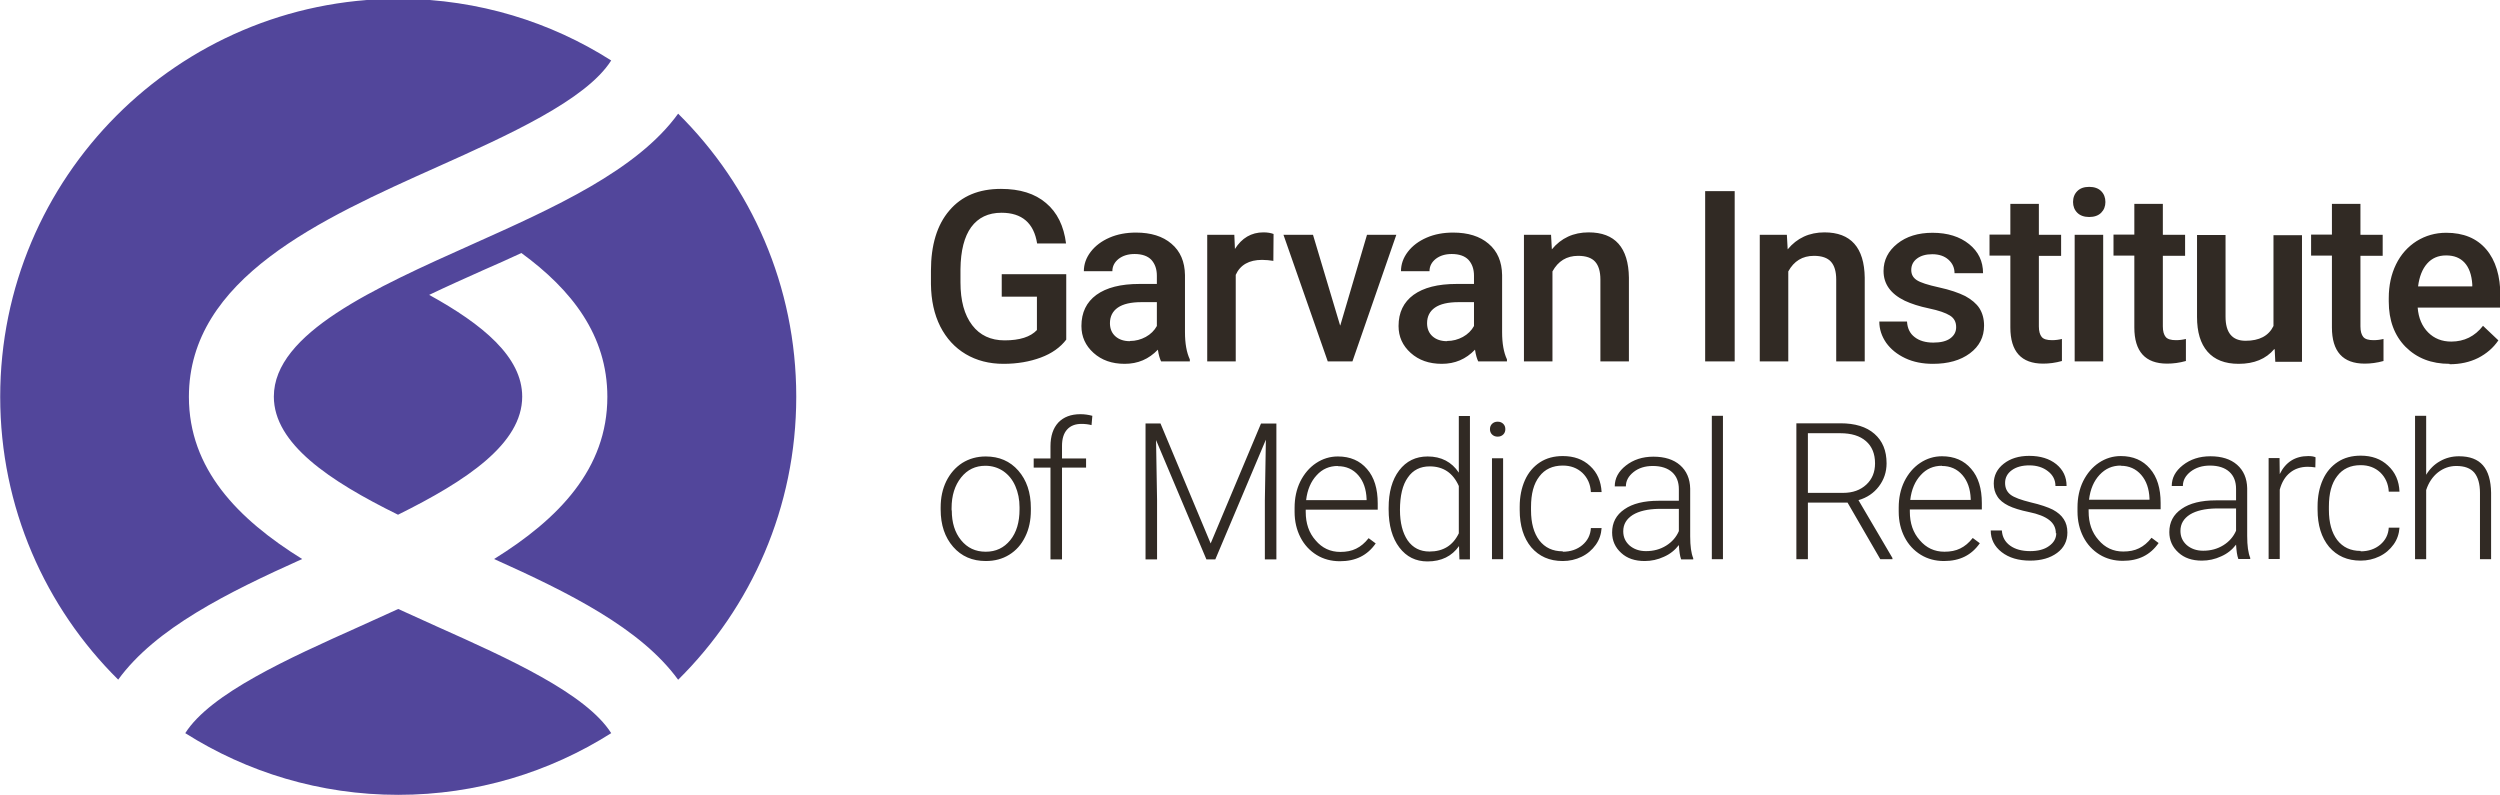 <?xml version="1.0" encoding="UTF-8"?>
<!DOCTYPE svg PUBLIC "-//W3C//DTD SVG 1.1//EN" "http://www.w3.org/Graphics/SVG/1.1/DTD/svg11.dtd">
<!-- Creator: CorelDRAW X6 -->
<svg xmlns="http://www.w3.org/2000/svg" xml:space="preserve" width="12.361in" height="3.931in" version="1.1" style="shape-rendering:geometricPrecision; text-rendering:geometricPrecision; image-rendering:optimizeQuality; fill-rule:evenodd; clip-rule:evenodd"
viewBox="0 0 12361 3931"
 xmlns:xlink="http://www.w3.org/1999/xlink">
 <defs>
  <style type="text/css">
   <![CDATA[
    .fil0 {fill:#312A24;fill-rule:nonzero}
    .fil1 {fill:#52469B;fill-rule:nonzero}
   ]]>
  </style>
 </defs>
 <g id="Layer_x0020_1">
  <path class="fil0" d="M11995 2349c18,-30 41,-53 70,-69 28,-16 59,-24 93,-24 54,0 93,15 119,45 26,30 39,75 40,136l0 328 -55 0 0 -328c0,-45 -10,-78 -28,-100 -19,-22 -48,-33 -89,-33 -34,0 -64,11 -91,32 -26,21 -46,50 -58,87l0 342 -55 0 0 -709 55 0 0 294zm-323 377c38,0 71,-11 97,-33 26,-22 40,-50 42,-84l53 0c-2,30 -11,58 -29,83 -18,25 -41,45 -70,59 -29,14 -60,21 -93,21 -66,0 -117,-23 -156,-68 -38,-46 -57,-107 -57,-184l0 -17c0,-49 9,-93 26,-131 17,-38 42,-67 74,-88 32,-21 70,-31 113,-31 55,0 100,16 135,49 36,33 55,76 57,129l-53 0c-2,-39 -17,-71 -42,-95 -26,-24 -58,-36 -97,-36 -50,0 -89,18 -116,54 -28,36 -41,86 -41,151l0 16c0,64 14,113 41,149 28,36 66,54 116,54zm-225 -415c-12,-2 -24,-3 -37,-3 -34,0 -64,10 -87,29 -24,19 -41,47 -51,84l0 343 -55 0 0 -499 54 0 1 79c29,-59 76,-89 141,-89 15,0 28,2 36,6l-1 50zm-553 412c37,0 70,-9 99,-27 29,-18 50,-42 63,-72l0 -110 -99 0c-55,1 -98,11 -129,30 -31,20 -47,46 -47,81 0,28 10,51 31,70 21,18 48,28 81,28zm173 40c-6,-16 -9,-39 -11,-70 -19,25 -44,45 -74,58 -30,14 -62,21 -95,21 -48,0 -87,-13 -116,-40 -30,-27 -45,-61 -45,-101 0,-49 20,-87 61,-115 40,-28 97,-42 169,-42l100 0 0 -57c0,-36 -11,-64 -33,-84 -22,-20 -54,-31 -96,-31 -38,0 -70,10 -96,30 -25,20 -38,43 -38,71l-55 0c0,-40 18,-74 55,-103 37,-29 82,-44 136,-44 56,0 100,14 132,42 32,28 49,67 50,116l0 236c0,48 5,84 15,108l0 6 -59 0zm-581 -461c-42,0 -76,15 -105,46 -28,30 -46,71 -52,123l299 0 0 -6c-2,-48 -15,-87 -41,-117 -26,-30 -60,-45 -101,-45zm10 471c-42,0 -81,-10 -115,-31 -34,-21 -61,-50 -80,-87 -19,-37 -29,-79 -29,-126l0 -20c0,-48 9,-91 28,-130 19,-38 45,-69 78,-91 33,-22 69,-33 108,-33 61,0 109,21 144,62 36,41 53,98 53,170l0 31 -356 0 0 11c0,57 16,104 49,141 32,38 73,57 122,57 30,0 56,-5 78,-16 23,-11 43,-28 62,-52l35 26c-41,59 -99,88 -177,88zm-331 -136c0,-27 -11,-49 -33,-66 -22,-17 -55,-30 -99,-39 -44,-9 -79,-20 -103,-32 -24,-12 -43,-27 -54,-45 -12,-18 -18,-39 -18,-64 0,-39 16,-72 49,-98 33,-26 75,-39 126,-39 56,0 100,14 134,41 34,28 51,63 51,108l-55 0c0,-29 -12,-54 -37,-73 -24,-19 -55,-29 -92,-29 -36,0 -65,8 -87,24 -22,16 -33,37 -33,63 0,25 9,44 27,58 18,14 52,26 100,38 48,11 85,24 109,36 24,13 42,28 54,47 12,18 18,40 18,66 0,42 -17,76 -51,101 -34,25 -78,38 -133,38 -58,0 -105,-14 -141,-42 -36,-28 -54,-64 -54,-107l55 0c2,32 16,57 41,75 25,18 58,27 99,27 38,0 70,-8 93,-25 24,-17 36,-38 36,-64zm-563 -334c-42,0 -77,15 -105,46 -28,30 -46,71 -52,123l299 0 0 -6c-2,-48 -15,-87 -41,-117 -26,-30 -60,-45 -101,-45zm10 471c-42,0 -81,-10 -115,-31 -34,-21 -61,-50 -80,-87 -19,-37 -29,-79 -29,-126l0 -20c0,-48 9,-91 28,-130 19,-38 45,-69 78,-91 33,-22 69,-33 108,-33 61,0 109,21 144,62 36,41 53,98 53,170l0 31 -356 0 0 11c0,57 16,104 49,141 32,38 73,57 122,57 30,0 56,-5 78,-16 23,-11 43,-28 62,-52l35 26c-41,59 -99,88 -177,88zm-673 -337l174 0c48,0 86,-14 115,-41 29,-27 43,-62 43,-105 0,-47 -15,-84 -45,-110 -30,-26 -72,-39 -127,-39l-160 0 0 296zm195 48l-195 0 0 280 -57 0 0 -672 218 0c72,0 128,17 168,52 40,35 60,83 60,146 0,43 -13,81 -38,114 -25,33 -59,56 -101,68l168 286 0 6 -60 0 -162 -280zm-615 280l-55 0 0 -709 55 0 0 709zm-380 -40c37,0 70,-9 99,-27 29,-18 50,-42 63,-72l0 -110 -99 0c-55,1 -98,11 -129,30 -31,20 -47,46 -47,81 0,28 10,51 31,70 21,18 48,28 81,28zm173 40c-6,-16 -9,-39 -11,-70 -19,25 -44,45 -74,58 -30,14 -62,21 -95,21 -48,0 -87,-13 -116,-40 -30,-27 -45,-61 -45,-101 0,-49 20,-87 61,-115 40,-28 97,-42 169,-42l100 0 0 -57c0,-36 -11,-64 -33,-84 -22,-20 -54,-31 -96,-31 -38,0 -70,10 -95,30 -25,20 -38,43 -38,71l-55 0c0,-40 18,-74 55,-103 37,-29 82,-44 136,-44 56,0 100,14 132,42 32,28 49,67 50,116l0 236c0,48 5,84 15,108l0 6 -59 0zm-585 -37c38,0 71,-11 97,-33 26,-22 40,-50 42,-84l53 0c-2,30 -11,58 -29,83 -18,25 -41,45 -70,59 -29,14 -60,21 -93,21 -66,0 -117,-23 -156,-68 -38,-46 -57,-107 -57,-184l0 -17c0,-49 9,-93 26,-131 17,-38 42,-67 74,-88 32,-21 70,-31 113,-31 55,0 100,16 135,49 36,33 54,76 57,129l-53 0c-2,-39 -17,-71 -42,-95 -26,-24 -58,-36 -97,-36 -50,0 -89,18 -116,54 -28,36 -41,86 -41,151l0 16c0,64 14,113 41,149 28,36 66,54 116,54zm-295 37l-55 0 0 -499 55 0 0 499zm-65 -643c0,-10 3,-19 10,-26 7,-7 16,-11 28,-11 12,0 21,4 28,11 7,7 10,16 10,26 0,10 -3,19 -10,26 -7,7 -16,11 -28,11 -12,0 -21,-4 -28,-11 -7,-7 -10,-16 -10,-26zm-445 399c0,64 13,114 38,151 26,37 62,55 108,55 68,0 116,-30 145,-90l0 -234c-29,-65 -77,-97 -144,-97 -46,0 -83,18 -108,55 -26,36 -39,90 -39,161zm-56 -10c0,-77 17,-139 52,-185 35,-46 82,-69 141,-69 67,0 119,27 154,80l0 -280 55 0 0 709 -52 0 -2 -66c-35,50 -87,76 -156,76 -58,0 -104,-23 -139,-69 -35,-46 -53,-109 -53,-188l0 -6zm-251 -207c-42,0 -77,15 -105,46 -28,30 -46,71 -52,123l299 0 0 -6c-2,-48 -15,-87 -41,-117 -26,-30 -60,-45 -101,-45zm10 471c-42,0 -81,-10 -115,-31 -34,-21 -61,-50 -80,-87 -19,-37 -29,-79 -29,-126l0 -20c0,-48 9,-91 28,-130 19,-38 45,-69 78,-91 33,-22 69,-33 108,-33 61,0 109,21 144,62 36,41 53,98 53,170l0 31 -356 0 0 11c0,57 16,104 49,141 32,38 73,57 122,57 30,0 56,-5 78,-16 23,-11 43,-28 62,-52l35 26c-41,59 -99,88 -177,88zm-887 -681l248 593 249 -593 76 0 0 672 -57 0 0 -292 5 -300 -250 592 -44 0 -249 -590 5 296 0 294 -57 0 0 -672 75 0zm-544 672l0 -454 -83 0 0 -45 83 0 0 -60c0,-51 13,-90 39,-118 26,-27 62,-41 109,-41 21,0 40,3 59,8l-4 46c-15,-4 -32,-6 -50,-6 -30,0 -54,9 -71,28 -17,19 -25,46 -25,81l0 62 119 0 0 45 -119 0 0 454 -55 0zm-488 -242c0,60 15,109 46,147 31,38 71,57 122,57 50,0 90,-19 121,-57 31,-38 46,-89 46,-152l0 -11c0,-38 -7,-73 -21,-105 -14,-32 -34,-56 -60,-74 -26,-17 -55,-26 -88,-26 -49,0 -89,19 -120,58 -31,39 -47,89 -47,152l0 10zm-55 -15c0,-48 9,-91 28,-130 19,-38 45,-68 79,-90 34,-21 72,-32 116,-32 66,0 120,23 161,70 41,47 62,108 62,185l0 12c0,48 -9,92 -28,130 -19,39 -45,68 -79,89 -34,21 -72,31 -116,31 -66,0 -120,-23 -161,-70 -41,-47 -62,-108 -62,-185l0 -11zm7443 -1246c-39,0 -70,14 -93,40 -24,27 -39,65 -45,113l268 0 0 -10c-3,-47 -16,-83 -38,-107 -22,-24 -52,-36 -91,-36zm17 536c-89,0 -161,-28 -217,-84 -55,-56 -83,-131 -83,-224l0 -17c0,-62 12,-118 36,-167 24,-49 58,-87 102,-115 44,-27 92,-41 146,-41 85,0 151,27 198,82 46,54 70,131 70,231l0 57 -409 0c4,52 22,93 52,123 30,30 68,45 114,45 64,0 117,-26 157,-78l76 72c-25,37 -59,66 -100,87 -42,21 -89,31 -141,31zm-440 -790l0 152 110 0 0 104 -110 0 0 349c0,24 5,41 14,52 9,11 26,16 51,16 16,0 33,-2 49,-6l0 109c-32,9 -63,13 -93,13 -108,0 -162,-60 -162,-179l0 -355 -103 0 0 -104 103 0 0 -152 141 0zm-426 717c-41,49 -100,73 -176,73 -68,0 -119,-20 -154,-60 -35,-40 -52,-97 -52,-172l0 -405 141 0 0 404c0,79 33,119 99,119 68,0 114,-24 138,-73l0 -449 141 0 0 626 -132 0 -3 -61zm-551 -717l0 152 110 0 0 104 -110 0 0 349c0,24 5,41 14,52 9,11 26,16 51,16 16,0 33,-2 49,-6l0 109c-32,9 -63,13 -93,13 -108,0 -162,-60 -162,-179l0 -355 -103 0 0 -104 103 0 0 -152 141 0zm-295 778l-141 0 0 -626 141 0 0 626zm-149 -788c0,-22 7,-40 21,-54 14,-14 33,-21 59,-21 25,0 45,7 59,21 14,14 21,32 21,54 0,21 -7,39 -21,53 -14,14 -34,21 -59,21 -25,0 -45,-7 -59,-21 -14,-14 -21,-32 -21,-53zm-169 10l0 152 110 0 0 104 -110 0 0 349c0,24 5,41 14,52 9,11 26,16 51,16 16,0 33,-2 49,-6l0 109c-32,9 -63,13 -93,13 -108,0 -162,-60 -162,-179l0 -355 -103 0 0 -104 103 0 0 -152 141 0zm-409 608c0,-25 -10,-44 -31,-57 -21,-13 -55,-25 -103,-35 -48,-10 -88,-23 -120,-38 -70,-34 -105,-83 -105,-147 0,-54 23,-99 68,-135 45,-36 103,-54 174,-54 75,0 135,19 181,56 46,37 69,85 69,144l-141 0c0,-27 -10,-49 -30,-67 -20,-18 -47,-27 -80,-27 -31,0 -56,7 -75,21 -19,14 -29,33 -29,57 0,22 9,38 27,50 18,12 55,24 110,36 55,12 98,27 130,43 31,17 55,37 70,60 15,24 23,52 23,86 0,56 -23,102 -70,137 -47,35 -108,52 -183,52 -51,0 -97,-9 -137,-28 -40,-19 -71,-44 -94,-76 -22,-32 -34,-67 -34,-105l137 0c2,33 14,59 38,77 23,18 54,27 92,27 37,0 65,-7 84,-21 19,-14 29,-32 29,-55zm-837 -456l4 72c46,-56 107,-84 182,-84 130,0 197,75 199,224l0 414 -141 0 0 -405c0,-40 -9,-69 -26,-88 -17,-19 -45,-29 -84,-29 -57,0 -99,26 -127,77l0 445 -141 0 0 -626 132 0zm-258 626l-146 0 0 -842 146 0 0 842zm-908 -626l4 72c46,-56 107,-84 182,-84 130,0 197,75 199,224l0 414 -141 0 0 -405c0,-40 -9,-69 -26,-88 -17,-19 -45,-29 -84,-29 -57,0 -99,26 -127,77l0 445 -141 0 0 -626 132 0zm-514 525c28,0 54,-7 78,-20 24,-13 43,-32 55,-54l0 -118 -76 0c-52,0 -91,9 -117,27 -26,18 -39,44 -39,77 0,27 9,49 27,65 18,16 42,24 72,24zm154 101c-6,-12 -12,-31 -16,-58 -45,47 -99,70 -164,70 -63,0 -114,-18 -154,-54 -40,-36 -60,-80 -60,-133 0,-67 25,-118 74,-154 50,-36 120,-54 213,-54l86 0 0 -41c0,-32 -9,-58 -27,-78 -18,-19 -46,-29 -83,-29 -32,0 -58,8 -79,24 -20,16 -31,36 -31,61l-141 0c0,-34 11,-66 34,-96 23,-30 54,-53 93,-70 39,-17 83,-25 131,-25 73,0 132,18 175,55 44,37 66,89 67,155l0 282c0,56 8,101 24,135l0 10 -143 0zm-682 -178l132 -448 145 0 -217 626 -122 0 -219 -626 146 0 134 448zm-330 -319c-19,-3 -38,-5 -57,-5 -64,0 -108,25 -130,74l0 428 -141 0 0 -626 134 0 3 70c34,-54 81,-82 141,-82 20,0 37,3 50,8l-1 132zm-710 396c28,0 54,-7 78,-20 24,-13 43,-32 55,-54l0 -118 -76 0c-52,0 -91,9 -117,27 -26,18 -39,44 -39,77 0,27 9,49 27,65 18,16 42,24 72,24zm154 101c-6,-12 -12,-31 -16,-58 -45,47 -99,70 -164,70 -63,0 -114,-18 -154,-54 -40,-36 -60,-80 -60,-133 0,-67 25,-118 74,-154 50,-36 120,-54 213,-54l86 0 0 -41c0,-32 -9,-58 -27,-78 -18,-19 -46,-29 -83,-29 -32,0 -58,8 -79,24 -20,16 -31,36 -31,61l-141 0c0,-34 11,-66 34,-96 23,-30 54,-53 93,-70 39,-17 83,-25 131,-25 73,0 132,18 175,55 44,37 66,89 67,155l0 282c0,56 8,101 24,135l0 10 -143 0zm-468 -109c-30,40 -73,70 -127,90 -54,20 -115,31 -184,31 -71,0 -133,-16 -187,-48 -54,-32 -96,-78 -126,-137 -30,-60 -45,-129 -46,-209l0 -66c0,-127 30,-227 91,-298 61,-72 146,-107 255,-107 94,0 168,23 223,70 55,46 88,113 99,200l-143 0c-16,-101 -75,-152 -176,-152 -66,0 -115,24 -150,71 -34,47 -52,116 -53,208l0 65c0,91 19,161 58,212 38,50 92,75 160,75 75,0 128,-17 160,-51l0 -165 -174 0 0 -111 319 0 0 323z"/>
  <path class="fil1" d="M584 3361c185,-255 543,-432 910,-597 -319,-198 -560,-446 -560,-802 0,-586 653,-879 1229,-1137 348,-156 735,-330 859,-526 -300,-191 -656,-302 -1037,-305l-21 0c-1085,3 -1963,883 -1963,1968 0,547 223,1042 584,1399zm1579 -262c-64,-29 -129,-58 -194,-88 -65,30 -130,59 -194,88 -348,156 -735,330 -859,526 305,193 666,305 1053,305 387,0 748,-112 1053,-305 -124,-196 -510,-370 -859,-526zm1774 -1137c0,547 -223,1042 -584,1399 -185,-255 -543,-432 -910,-597 319,-198 560,-446 560,-802 0,-304 -176,-529 -425,-711 -62,29 -125,57 -187,84 -87,39 -179,80 -269,123 265,146 460,307 460,503 0,233 -275,416 -614,584 -339,-167 -614,-351 -614,-584 0,-314 499,-537 981,-753 402,-180 815,-365 1018,-646 361,357 584,852 584,1399z"/>
 </g>
</svg>